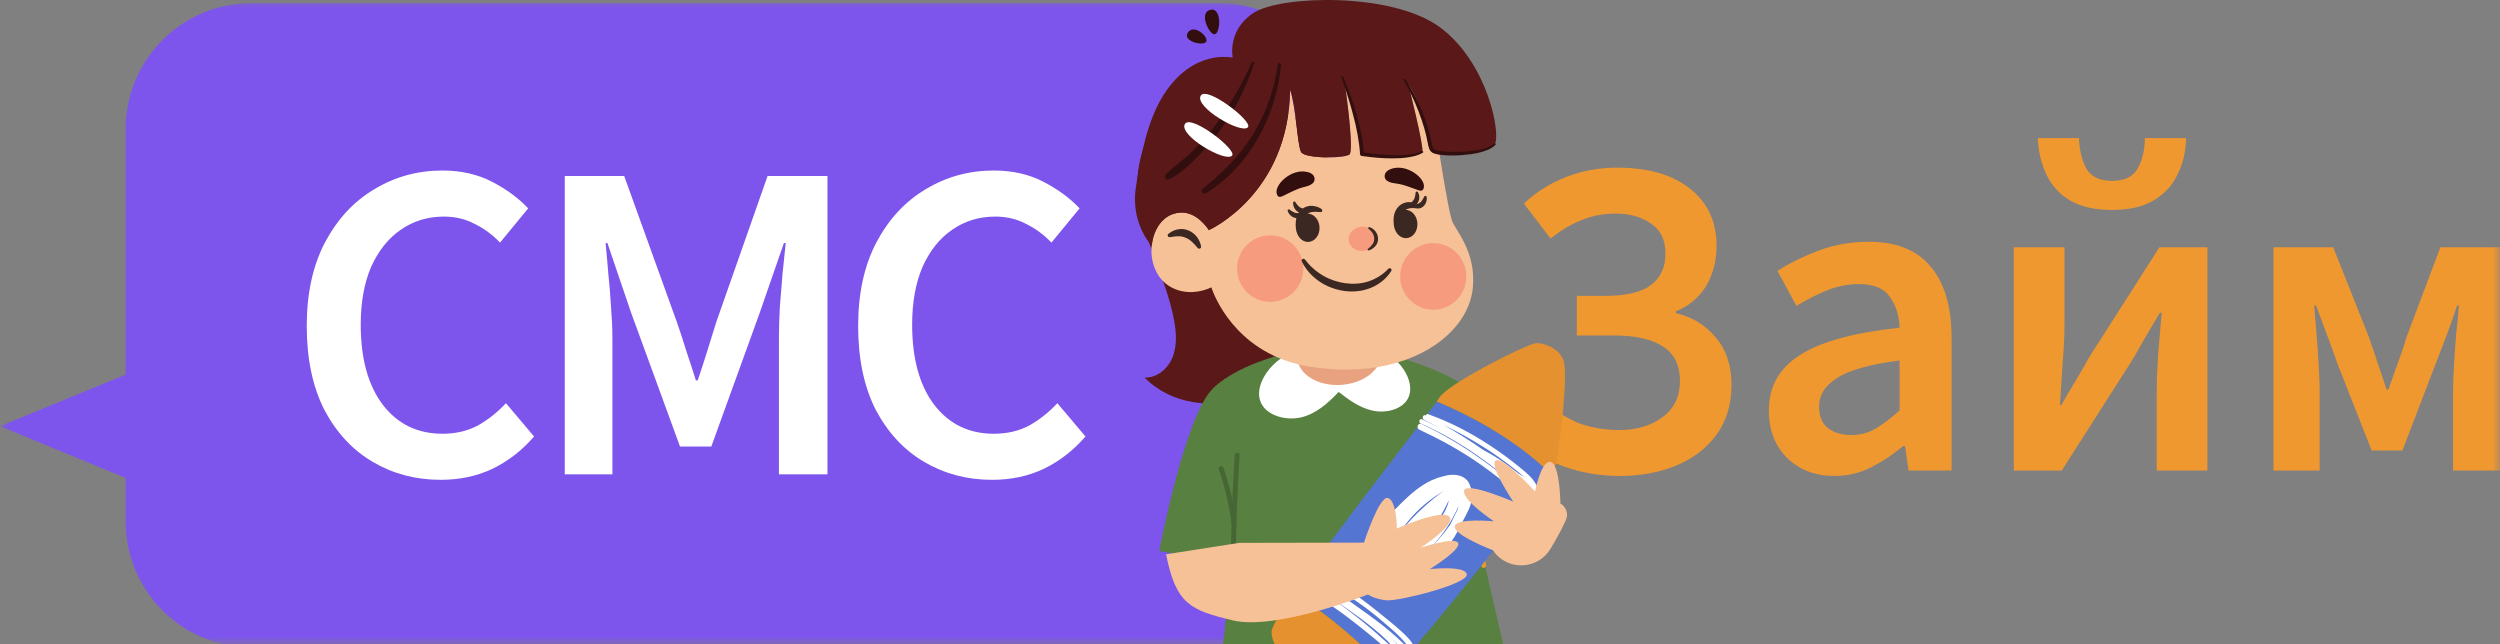 <svg width="163" height="42" viewBox="0 0 163 42" fill="none" xmlns="http://www.w3.org/2000/svg">
<rect x="0" y="0" width="163" height="42" fill="#808080" stroke="none"/>
<g clip-path="url(#clip0_453_3163)">
<mask id="mask0_453_3163" style="mask-type:luminance" maskUnits="userSpaceOnUse" x="0" y="0" width="163" height="42">
<path d="M163 0H0V42H163V0Z" fill="white"/>
</mask>
<g mask="url(#mask0_453_3163)">
<path d="M79.452 0.206H16.382C11.858 0.206 8.191 3.893 8.191 8.441V33.971C8.191 38.519 11.858 42.206 16.382 42.206H79.452C83.976 42.206 87.643 38.519 87.643 33.971V8.441C87.643 3.893 83.976 0.206 79.452 0.206Z" fill="#7D55EC"/>
<path d="M0 27.79L9.01 24.088V31.5L0 27.79Z" fill="#7D55EC"/>
<path d="M64.678 31.284C63.061 31.284 61.592 30.898 60.27 30.124C58.949 29.351 57.894 28.221 57.105 26.733C56.336 25.226 55.951 23.402 55.951 21.26C55.951 19.139 56.346 17.324 57.134 15.817C57.943 14.29 59.018 13.13 60.359 12.337C61.7 11.524 63.179 11.118 64.797 11.118C66.019 11.118 67.104 11.366 68.051 11.861C68.998 12.357 69.777 12.932 70.388 13.586L68.554 15.817C68.061 15.302 67.509 14.895 66.897 14.598C66.305 14.28 65.635 14.122 64.885 14.122C63.84 14.122 62.903 14.409 62.075 14.984C61.266 15.54 60.625 16.343 60.152 17.394C59.699 18.445 59.472 19.704 59.472 21.171C59.472 23.392 59.955 25.137 60.921 26.406C61.888 27.655 63.179 28.28 64.797 28.28C65.664 28.28 66.433 28.102 67.104 27.745C67.775 27.368 68.386 26.882 68.938 26.287L70.773 28.459C69.984 29.371 69.077 30.075 68.051 30.57C67.045 31.046 65.921 31.284 64.678 31.284Z" fill="white"/>
<path d="M36.822 30.927V11.475H40.697L44.129 20.993C44.346 21.608 44.553 22.242 44.751 22.896C44.967 23.531 45.174 24.166 45.372 24.8H45.49C45.707 24.166 45.914 23.531 46.111 22.896C46.308 22.242 46.506 21.608 46.703 20.993L50.046 11.475H53.951V30.927H50.786V22.034C50.786 21.419 50.805 20.755 50.844 20.041C50.904 19.307 50.963 18.574 51.022 17.84C51.101 17.106 51.17 16.442 51.229 15.847H51.111L49.543 20.368L46.378 29.113H44.336L41.141 20.368L39.603 15.847H39.484C39.544 16.442 39.603 17.106 39.662 17.84C39.741 18.574 39.8 19.307 39.84 20.041C39.898 20.755 39.928 21.419 39.928 22.034V30.927H36.822Z" fill="white"/>
<path d="M28.727 31.284C27.11 31.284 25.641 30.898 24.319 30.124C22.998 29.351 21.943 28.221 21.154 26.733C20.385 25.226 20 23.402 20 21.26C20 19.139 20.394 17.324 21.183 15.817C21.992 14.29 23.067 13.13 24.408 12.337C25.749 11.524 27.228 11.118 28.846 11.118C30.069 11.118 31.153 11.366 32.1 11.861C33.047 12.357 33.826 12.932 34.437 13.586L32.603 15.817C32.11 15.302 31.558 14.895 30.946 14.598C30.354 14.28 29.684 14.122 28.934 14.122C27.889 14.122 26.952 14.409 26.124 14.984C25.315 15.54 24.674 16.343 24.201 17.394C23.747 18.445 23.52 19.704 23.52 21.171C23.52 23.392 24.004 25.137 24.97 26.406C25.937 27.655 27.228 28.28 28.846 28.28C29.713 28.28 30.483 28.102 31.153 27.745C31.824 27.368 32.435 26.882 32.987 26.287L34.822 28.459C34.033 29.371 33.126 30.075 32.1 30.57C31.094 31.046 29.97 31.284 28.727 31.284Z" fill="white"/>
<path d="M105.611 31.032C104.294 31.032 103.045 30.815 101.866 30.38C100.686 29.945 99.595 29.244 98.593 28.275L100.45 25.933C101.256 26.684 102.062 27.227 102.868 27.564C103.694 27.88 104.598 28.038 105.581 28.038C106.702 28.038 107.636 27.761 108.383 27.208C109.149 26.654 109.533 25.864 109.533 24.836C109.533 23.808 109.159 23.057 108.412 22.583C107.685 22.108 106.613 21.871 105.198 21.871H102.809V19.292H104.608C106.024 19.292 107.036 19.055 107.645 18.581C108.274 18.106 108.589 17.424 108.589 16.535C108.589 15.645 108.274 14.993 107.645 14.578C107.036 14.143 106.269 13.926 105.345 13.926C104.52 13.926 103.763 14.074 103.075 14.371C102.387 14.647 101.728 15.043 101.099 15.556L99.359 13.274C100.126 12.542 101.03 11.969 102.072 11.554C103.134 11.139 104.254 10.931 105.434 10.931C107.459 10.931 109.041 11.386 110.181 12.295C111.341 13.204 111.921 14.45 111.921 16.031C111.921 16.999 111.695 17.869 111.243 18.64C110.791 19.391 110.132 19.944 109.267 20.3V20.419C110.309 20.656 111.174 21.18 111.862 21.99C112.55 22.8 112.894 23.828 112.894 25.073C112.894 26.358 112.57 27.445 111.921 28.334C111.272 29.224 110.398 29.896 109.297 30.35C108.196 30.805 106.967 31.032 105.611 31.032ZM119.605 31.032C118.347 31.032 117.315 30.637 116.509 29.846C115.723 29.056 115.33 28.028 115.33 26.763C115.33 25.202 116.008 23.996 117.364 23.146C118.721 22.276 120.883 21.683 123.852 21.367C123.832 20.596 123.626 19.934 123.232 19.381C122.859 18.808 122.181 18.521 121.198 18.521C120.49 18.521 119.792 18.66 119.104 18.936C118.436 19.213 117.777 19.549 117.128 19.944L115.89 17.661C116.696 17.148 117.6 16.703 118.603 16.327C119.625 15.952 120.706 15.764 121.846 15.764C123.655 15.764 125.002 16.308 125.886 17.395C126.791 18.462 127.243 20.013 127.243 22.049V30.677H124.441L124.205 29.076H124.088C123.439 29.629 122.741 30.093 121.994 30.469C121.267 30.845 120.47 31.032 119.605 31.032ZM120.696 28.364C121.286 28.364 121.817 28.226 122.289 27.949C122.78 27.652 123.301 27.257 123.852 26.763V23.502C121.886 23.759 120.52 24.144 119.753 24.658C118.986 25.152 118.603 25.765 118.603 26.496C118.603 27.148 118.799 27.623 119.193 27.919C119.586 28.216 120.087 28.364 120.696 28.364ZM131.301 30.677V16.12H134.603V21.13C134.603 21.881 134.564 22.721 134.486 23.65C134.427 24.559 134.368 25.478 134.309 26.407H134.397C134.653 25.953 134.957 25.439 135.311 24.866C135.665 24.273 135.96 23.759 136.196 23.324L140.796 16.12H143.922V30.677H140.619V25.666C140.619 24.915 140.648 24.075 140.707 23.146C140.786 22.217 140.865 21.298 140.943 20.389H140.825C140.57 20.824 140.265 21.338 139.911 21.931C139.577 22.523 139.282 23.037 139.027 23.472L134.427 30.677H131.301ZM137.7 13.689C136.579 13.689 135.665 13.481 134.957 13.066C134.269 12.651 133.758 12.088 133.424 11.376C133.09 10.665 132.903 9.874 132.864 9.004H135.547C135.586 9.835 135.753 10.507 136.048 11.021C136.363 11.534 136.913 11.791 137.7 11.791C138.506 11.791 139.056 11.534 139.351 11.021C139.666 10.507 139.833 9.835 139.852 9.004H142.536C142.516 9.874 142.329 10.665 141.975 11.376C141.641 12.088 141.12 12.651 140.413 13.066C139.724 13.481 138.82 13.689 137.7 13.689ZM148.233 30.677V16.12H152.126L154.455 21.99C154.671 22.603 154.868 23.186 155.045 23.739C155.241 24.293 155.428 24.846 155.605 25.399H155.723C155.92 24.846 156.116 24.293 156.313 23.739C156.529 23.186 156.726 22.603 156.903 21.99L159.114 16.12H163.006V30.677H159.94V25.577C159.94 25.103 159.959 24.53 159.999 23.858C160.038 23.166 160.087 22.464 160.146 21.753C160.225 21.041 160.284 20.428 160.323 19.915H160.205C160.009 20.527 159.782 21.17 159.527 21.842C159.271 22.494 159.035 23.107 158.819 23.68L156.637 29.372H154.632L152.391 23.68C152.194 23.107 151.968 22.484 151.713 21.812C151.457 21.14 151.221 20.508 151.005 19.915H150.887C150.926 20.428 150.976 21.041 151.035 21.753C151.094 22.464 151.143 23.166 151.182 23.858C151.221 24.53 151.241 25.103 151.241 25.577V30.677H148.233Z" fill="#F09830"/>
</g>
<g clip-path="url(#clip1_453_3163)">
<path d="M84.916 8.038C83.312 6.61 81.045 6.009 78.796 6.427C77.409 6.684 76.064 7.365 75.213 8.497C74.347 9.649 74.074 11.165 74.188 12.604C74.3 14.044 74.768 15.43 75.266 16.783C75.763 18.137 76.299 19.49 76.555 20.909C76.7 21.699 76.75 22.543 76.452 23.29C76.155 24.036 75.428 24.658 74.63 24.616C76.335 26.375 79.122 26.725 81.404 25.854C85.313 24.362 87.401 20.017 87.551 16.007C87.574 15.391 87.551 14.766 87.492 14.153C87.271 11.985 86.585 9.518 84.919 8.035L84.916 8.038Z" fill="#5A1818"/>
<path d="M76.399 36.078L75.584 35.92C75.584 35.92 77.241 27.101 79.093 25.315C80.945 23.526 84.743 22.828 84.743 22.828L89.573 22.819C89.573 22.819 94.016 23.962 95.491 25.191C96.966 26.42 99.904 33.566 99.904 33.566L96.742 36.519L98.317 43.351L98.435 45.246C98.435 45.246 86.733 48.824 79.332 45.545L80.026 39.545L76.402 36.078H76.399Z" fill="#588041"/>
<path d="M87.825 22.602C88.649 22.469 89.52 22.602 90.239 22.964C90.957 23.328 91.516 23.92 91.793 24.61C91.973 25.061 92.026 25.582 91.781 26.014C91.387 26.713 90.33 26.962 89.479 26.769C88.629 26.58 87.937 26.059 87.28 25.555C86.6 26.263 85.826 26.988 84.81 27.217C83.795 27.442 82.561 27.083 82.199 26.227C81.978 25.7 82.12 25.096 82.405 24.584C82.823 23.834 83.55 23.221 84.416 22.878C85.281 22.537 86.897 22.748 87.825 22.597V22.602Z" fill="white"/>
<path d="M90.047 23.002C90.112 24.066 88.943 25.001 87.433 25.096C85.926 25.191 84.648 24.406 84.583 23.343C84.518 22.28 85.687 21.344 87.197 21.249C88.708 21.154 89.982 21.939 90.047 23.002Z" fill="#E8A280"/>
<path d="M95.046 30.368C95.561 32.553 96.076 34.736 96.589 36.922C96.636 37.123 96.939 37.016 96.892 36.818C96.377 34.632 95.862 32.45 95.349 30.264C95.302 30.063 95.002 30.169 95.049 30.368H95.046Z" fill="#E79D25"/>
<path d="M80.503 29.681C80.35 32.023 80.268 34.369 80.25 36.714C80.25 36.922 80.568 36.901 80.568 36.694C80.586 34.345 80.671 32.002 80.821 29.66C80.836 29.456 80.515 29.476 80.503 29.681Z" fill="#466633"/>
<path d="M79.47 30.608C79.879 31.786 80.156 32.992 80.303 34.23C80.326 34.434 80.644 34.416 80.621 34.209C80.471 32.941 80.188 31.709 79.77 30.501C79.702 30.305 79.402 30.409 79.467 30.605L79.47 30.608Z" fill="#466633"/>
<path d="M96.247 30.122C95.979 31.372 95.853 32.627 95.856 33.907C95.856 34.114 96.174 34.093 96.174 33.886C96.168 32.636 96.297 31.407 96.556 30.187C96.6 29.986 96.288 29.921 96.244 30.122H96.247Z" fill="#E79D25"/>
<path d="M84.348 38.663C87.018 34.769 92.57 27.726 93.677 26.18C98.743 28.303 101.072 30.889 101.072 30.889C99.506 33.3 93.789 40.541 90.674 43.982C90.674 43.982 87.972 40.923 84.477 38.752L84.351 38.663H84.348Z" fill="#5475D1"/>
<path d="M84.348 38.663L84.474 38.752C87.972 40.923 90.671 43.982 90.671 43.982C89.7 45.051 88.984 45.756 88.722 45.83C86.011 46.615 82.814 42.542 82.908 41.162C82.929 40.846 83.491 39.919 84.348 38.666V38.663Z" fill="#E5912F"/>
<path d="M93.854 25.919C94.346 25.058 99.394 22.514 100.08 22.386C100.487 22.312 101.57 22.597 101.926 23.447C102.285 24.297 101.685 29.076 101.479 30.151C101.455 30.264 101.314 30.519 101.072 30.886C101.072 30.886 98.744 28.3 93.677 26.177C93.766 26.056 93.827 25.967 93.854 25.919Z" fill="#E5912F"/>
<path d="M90.624 40.523C89.982 39.996 89.332 39.474 88.66 38.98C88.007 38.5 87.333 38.041 86.635 37.629C86.249 37.404 85.219 36.708 85.054 37.543C85.045 37.591 85.054 37.635 85.081 37.674C84.939 37.674 84.804 37.7 84.707 37.795C84.624 37.875 84.613 38.017 84.719 38.088C85.834 38.849 86.971 39.551 88.042 40.381C89.108 41.204 90.206 42.06 91.122 43.052C91.166 43.102 91.272 43.07 91.251 42.993C91.098 42.4 90.512 41.983 90.076 41.589C89.55 41.109 89.005 40.65 88.443 40.212C87.93 39.809 87.403 39.406 86.865 39.018C87.454 39.427 88.045 39.833 88.622 40.259C89.264 40.73 89.891 41.228 90.462 41.784C90.807 42.122 91.316 42.981 91.884 42.596C91.949 42.551 91.955 42.439 91.902 42.383C90.839 41.207 89.529 40.295 88.245 39.38C87.592 38.915 86.944 38.411 86.241 38.026C86.091 37.943 85.931 37.86 85.767 37.795C85.711 37.733 85.658 37.665 85.605 37.597C86.208 37.62 88.752 39.406 89.046 39.631C89.57 40.025 90.074 40.446 90.568 40.875C90.833 41.106 91.095 41.34 91.34 41.592C91.563 41.82 91.755 42.098 91.996 42.306C92.099 42.394 92.223 42.255 92.181 42.149C92.046 41.796 91.713 41.488 91.442 41.233C91.18 40.985 90.901 40.754 90.621 40.523H90.624ZM91.295 42.226C91.234 42.163 91.175 42.092 91.116 42.027C91.004 41.906 90.889 41.787 90.768 41.672C90.712 41.616 90.656 41.565 90.598 41.512C90.892 41.776 91.178 42.048 91.445 42.335C91.384 42.303 91.325 42.258 91.292 42.226H91.295ZM85.169 37.887C85.178 37.908 85.19 37.925 85.213 37.943C85.234 37.958 85.251 37.97 85.272 37.985C85.225 37.958 85.181 37.928 85.137 37.905C85.148 37.899 85.16 37.896 85.172 37.89L85.169 37.887ZM86.432 38.716C86.158 38.53 85.879 38.349 85.596 38.177C85.699 38.228 85.805 38.272 85.914 38.302C85.914 38.302 85.917 38.302 85.92 38.302C86.076 38.45 86.249 38.586 86.432 38.716Z" fill="white"/>
<path d="M98.284 31.253C97.71 30.77 97.113 30.314 96.5 29.885C95.29 29.038 94.016 28.271 92.679 27.646C92.45 27.539 92.314 27.907 92.541 28.013C93.869 28.635 95.155 29.334 96.365 30.169C96.951 30.575 97.522 31.004 98.075 31.457C98.352 31.683 98.62 31.916 98.891 32.153C99.147 32.376 99.382 32.651 99.689 32.802C99.745 32.829 99.803 32.758 99.777 32.707C99.621 32.405 99.324 32.18 99.079 31.949C98.823 31.709 98.558 31.478 98.287 31.253H98.284Z" fill="white"/>
<path d="M100.257 31.813C100.039 31.238 99.544 30.844 99.076 30.459C98.473 29.968 97.846 29.506 97.195 29.076C95.914 28.232 94.551 27.513 93.106 27.003C93.032 26.977 92.979 27.03 92.973 27.089C92.97 27.089 92.968 27.086 92.962 27.083C92.785 26.991 92.676 27.285 92.853 27.373C93.209 27.554 93.562 27.747 93.912 27.942C93.521 27.732 93.124 27.53 92.723 27.341C92.561 27.264 92.455 27.533 92.623 27.608C95.305 28.777 97.619 30.519 99.768 32.488C99.824 32.538 99.909 32.447 99.859 32.39C99.282 31.762 98.658 31.179 98.002 30.637C98.646 31.126 99.279 31.635 99.894 32.159C99.936 32.195 99.992 32.159 100 32.112C100.033 32.136 100.068 32.156 100.104 32.168C100.257 32.224 100.368 32.071 100.321 31.931C100.307 31.89 100.286 31.851 100.257 31.816V31.813ZM96.877 29.239C97.472 29.621 98.046 30.033 98.602 30.468C98.873 30.682 99.156 30.898 99.421 31.135C99.379 31.108 99.344 31.081 99.3 31.058C98.897 30.827 98.549 30.51 98.172 30.243C97.707 29.912 97.221 29.598 96.709 29.34C95.873 28.748 95.002 28.206 94.107 27.702C95.058 28.164 95.988 28.668 96.877 29.242V29.239ZM97.837 30.181C97.934 30.24 98.034 30.297 98.131 30.362C98.514 30.613 98.9 30.868 99.191 31.227C99.326 31.392 99.474 31.546 99.621 31.703C99.641 31.724 99.662 31.751 99.683 31.774C99.091 31.215 98.475 30.684 97.837 30.184V30.181Z" fill="white"/>
<path d="M95.75 31.443C95.523 31.075 95.093 30.945 94.684 30.957C94.463 30.963 94.251 31.004 94.042 31.073C93.083 31.289 92.258 31.94 91.543 32.633C90.642 33.501 89.75 34.44 89.3 35.633C89.088 36.193 88.985 36.794 89.038 37.392C89.046 37.502 89.058 37.629 89.097 37.745C89.017 37.988 89.232 38.213 89.432 38.334C89.621 38.447 89.818 38.494 90.027 38.497C90.359 38.583 90.819 38.411 91.096 38.302C91.549 38.124 91.967 37.863 92.355 37.573C92.791 37.247 93.183 36.871 93.565 36.483C93.916 36.128 94.281 35.778 94.581 35.379C94.902 34.949 95.135 34.455 95.376 33.981C95.606 33.528 95.885 33.072 95.965 32.559C96.009 32.266 95.977 31.943 95.85 31.671C95.823 31.594 95.794 31.52 95.75 31.449V31.443ZM91.29 34.677C91.734 34.013 92.264 33.418 92.871 32.903C93.18 32.639 93.507 32.399 93.851 32.183C93.939 32.127 94.069 32.041 94.213 31.955C93.733 32.278 93.28 32.657 92.85 33.045C92.258 33.578 91.717 34.155 91.228 34.777C91.249 34.745 91.269 34.709 91.29 34.677ZM90.742 36.146C90.781 36.157 90.822 36.16 90.86 36.14C91.243 35.959 91.528 35.66 91.826 35.367C92.164 35.032 92.494 34.688 92.823 34.348C92.941 34.227 93.056 34.108 93.174 33.987C92.576 34.807 91.858 35.538 91.045 36.134C91.001 36.166 90.86 36.303 90.807 36.291C90.713 36.27 90.713 36.211 90.739 36.146H90.742ZM90.348 36.593C90.348 36.569 90.354 36.539 90.362 36.507C90.395 36.563 90.445 36.617 90.521 36.658C90.898 36.871 91.349 36.424 91.62 36.214C92.476 35.544 93.239 34.727 93.822 33.806C94.048 33.448 94.245 33.075 94.428 32.69C94.44 32.678 94.449 32.666 94.46 32.657C94.281 33.474 93.607 34.25 93.121 34.851C92.668 35.414 92.164 36.006 91.596 36.501C91.319 36.696 91.007 36.856 90.674 36.83C90.527 36.818 90.362 36.788 90.345 36.593H90.348ZM89.9 37.484C89.883 37.416 89.874 37.342 89.88 37.247C89.885 37.156 89.9 37.061 89.918 36.969C90.015 37.132 90.183 37.244 90.377 37.304C90.256 37.357 90.133 37.404 90.006 37.443C89.98 37.452 89.939 37.466 89.897 37.481L89.9 37.484ZM95.037 33.205C95.037 33.205 95.028 33.228 95.026 33.243C94.99 33.317 94.952 33.388 94.92 33.459C94.796 33.717 94.675 33.969 94.549 34.218C94.425 34.383 94.307 34.552 94.178 34.712C93.583 35.45 92.927 36.149 92.232 36.791C91.755 37.144 91.24 37.464 90.713 37.686C90.642 37.715 90.574 37.736 90.507 37.754C90.845 37.606 91.154 37.413 91.449 37.194C91.672 37.093 91.884 36.954 92.076 36.809C92.941 36.154 93.707 35.319 94.316 34.422C94.619 33.978 94.875 33.498 95.09 33.003C95.093 32.995 95.099 32.983 95.105 32.971C95.079 33.063 95.055 33.146 95.037 33.205Z" fill="white"/>
<path d="M88.931 35.382C88.931 35.382 89.927 32.287 90.501 32.47C91.075 32.654 91.075 34.461 91.075 34.461C91.075 34.461 93.913 33.196 94.481 33.667C95.049 34.138 92.632 35.71 92.632 35.71C92.632 35.71 94.884 34.964 95.075 35.408C95.267 35.852 93.227 37.105 93.227 37.105C93.227 37.105 95.573 36.842 95.635 37.461C95.697 38.08 91.184 39.22 90.392 39.14C89.6 39.06 89.191 38.761 89.191 38.761C89.191 38.761 83.2 41.121 80.394 40.452C77.589 39.782 76.673 39.377 76.028 36.14L80.809 35.396L88.937 35.379L88.931 35.382Z" fill="#F6C197"/>
<path d="M102.156 33.717C102.156 33.717 102.159 33.694 102.162 33.682C102.212 33.341 102.035 33.003 101.738 32.832C101.738 32.832 101.711 30.273 101.105 30.119C100.498 29.965 100.083 32.044 100.083 32.044C100.083 32.044 97.964 29.704 97.516 30.024C97.069 30.344 98.664 32.707 98.664 32.707C98.664 32.707 95.567 31.366 95.455 31.997C95.344 32.627 97.407 33.99 97.407 33.99C97.407 33.99 95.093 33.762 94.867 34.268C94.614 34.834 97.345 35.882 97.345 35.882C97.345 35.882 97.351 35.891 97.363 35.909C98.282 37.236 100.263 37.161 101.096 35.778C101.605 34.934 102.115 33.966 102.153 33.717H102.156Z" fill="#F6C197"/>
<path d="M78.984 0.628C79.682 0.545 79.579 2.269 79.161 2.236C78.813 2.209 78.107 0.731 78.984 0.628Z" fill="#330E0E"/>
<path d="M77.453 2.118C77.851 1.54 78.799 2.387 78.651 2.71C78.507 3.036 77.053 2.698 77.453 2.118Z" fill="#330E0E"/>
<path d="M78.819 15.003C78.819 15.003 84.012 12.693 84.115 5.858C84.51 7.022 84.581 9.43 84.828 9.906C85.072 10.383 87.901 10.327 88.016 10.037C88.269 9.415 87.657 5.292 87.657 5.292C88.949 8.704 88.573 9.939 88.793 10.046C89.456 10.363 92.6 10.217 92.729 9.906C92.862 9.595 91.814 5.476 91.814 5.476C93.186 7.611 92.991 9.515 93.265 9.82C93.327 9.889 93.542 9.936 93.845 9.963C93.845 9.963 94.375 13.41 94.652 14.34C94.834 14.956 96.265 16.36 96.029 18.77C95.814 20.983 93.727 23.088 90.389 23.823C88.92 24.145 87.209 24.205 85.314 23.888C84.86 23.814 84.442 23.71 84.051 23.583C80.056 22.309 78.981 18.732 78.981 18.732C78.981 18.732 77.656 19.442 76.346 18.72C74.509 17.707 74.754 14.541 76.485 13.952C77.671 13.549 78.501 14.538 78.816 15.003H78.819Z" fill="#F6C197"/>
<path d="M88.796 10.043C88.575 9.936 88.952 8.701 87.66 5.289C87.66 5.289 88.272 9.412 88.019 10.034C87.901 10.327 85.075 10.383 84.831 9.903C84.583 9.426 84.513 7.019 84.118 5.855C84.015 12.693 78.822 15 78.822 15C78.507 14.532 77.677 13.546 76.49 13.949C75.666 14.23 75.18 15.095 75.095 16.037C75.089 16.031 75.086 16.025 75.08 16.019C74.221 14.985 73.859 13.62 74.05 12.284C74.368 10.09 74.827 7.845 75.846 6.219C77.786 3.133 80.373 3.761 80.373 3.761C80.373 3.761 79.991 1.972 81.739 0.835C83.488 -0.299 90.751 -0.536 93.886 1.78C97.018 4.096 97.863 8.754 97.46 9.397C97.295 9.66 96.609 9.832 95.835 9.918C95.134 9.995 94.366 10.007 93.848 9.96C93.544 9.933 93.327 9.886 93.268 9.817C92.994 9.512 93.191 7.605 91.816 5.473C91.816 5.473 92.862 9.592 92.732 9.903C92.602 10.214 89.458 10.359 88.796 10.043Z" fill="#5A1818"/>
<path opacity="0.35" d="M80.668 17.316C80.774 16.123 81.825 15.243 83.011 15.35C84.198 15.459 85.072 16.514 84.966 17.707C84.857 18.901 83.809 19.78 82.623 19.674C81.436 19.567 80.562 18.513 80.668 17.316Z" fill="#F75352"/>
<path opacity="0.35" d="M91.298 17.828C91.407 16.635 92.455 15.755 93.642 15.862C94.828 15.969 95.702 17.026 95.596 18.219C95.49 19.413 94.439 20.293 93.253 20.186C92.067 20.079 91.192 19.022 91.298 17.828Z" fill="#F75352"/>
<path d="M85.275 11.221C85.811 11.369 85.781 11.802 85.573 11.965C85.278 12.193 85.06 12.139 84.566 12.344C83.647 12.726 83.409 13.037 83.258 12.681C83.014 12.107 84.195 10.928 85.272 11.224L85.275 11.221Z" fill="#330E0E"/>
<path d="M90.666 11.026C90.15 11.23 90.224 11.66 90.451 11.796C90.769 11.988 90.981 11.914 91.493 12.062C92.447 12.341 92.718 12.625 92.826 12.255C93.006 11.657 91.708 10.614 90.666 11.026Z" fill="#330E0E"/>
<path d="M78.081 16.158C77.963 16.016 77.833 15.874 77.707 15.758C77.577 15.643 77.442 15.551 77.294 15.495C77.15 15.436 76.997 15.4 76.826 15.406C76.741 15.397 76.653 15.418 76.564 15.421C76.473 15.433 76.382 15.453 76.282 15.462H76.261C76.193 15.468 76.135 15.418 76.132 15.35C76.129 15.305 76.149 15.267 76.182 15.243C76.267 15.178 76.361 15.119 76.458 15.065C76.564 15.027 76.665 14.974 76.782 14.959C77.009 14.902 77.265 14.935 77.489 15.024C77.716 15.116 77.907 15.273 78.045 15.456C78.183 15.643 78.275 15.844 78.31 16.072C78.319 16.14 78.275 16.203 78.207 16.215C78.163 16.22 78.122 16.203 78.095 16.173L78.083 16.161L78.081 16.158Z" fill="#3B2822"/>
<path opacity="0.35" d="M87.933 15.684C87.987 16.12 88.434 16.419 88.926 16.357C89.42 16.294 89.776 15.892 89.721 15.456C89.665 15.021 89.22 14.722 88.728 14.784C88.234 14.846 87.878 15.249 87.933 15.684Z" fill="#F75352"/>
<path d="M89.282 14.805C89.444 14.855 89.576 14.956 89.685 15.089C89.791 15.225 89.853 15.403 89.85 15.578C89.856 15.755 89.776 15.945 89.659 16.063C89.541 16.188 89.405 16.277 89.249 16.327C89.217 16.339 89.182 16.321 89.173 16.288C89.164 16.265 89.173 16.238 89.194 16.223H89.199C89.308 16.131 89.414 16.031 89.488 15.924C89.561 15.815 89.603 15.705 89.6 15.581C89.603 15.453 89.567 15.332 89.505 15.219C89.441 15.107 89.344 15.003 89.235 14.92L89.229 14.914C89.202 14.894 89.199 14.855 89.22 14.828C89.235 14.808 89.261 14.802 89.285 14.808L89.282 14.805Z" fill="#3B2822"/>
<path d="M90.707 17.672C90.392 18.178 89.915 18.551 89.367 18.773C88.82 18.995 88.21 19.049 87.633 18.969C87.059 18.883 86.491 18.678 86.014 18.344C85.531 18.012 85.137 17.577 84.878 17.047C84.848 16.987 84.872 16.913 84.934 16.884C84.987 16.857 85.049 16.875 85.084 16.919L85.093 16.931C85.246 17.133 85.425 17.337 85.626 17.506C85.82 17.68 86.032 17.834 86.256 17.965C86.7 18.228 87.195 18.391 87.704 18.465C88.213 18.536 88.731 18.504 89.214 18.35C89.459 18.273 89.688 18.16 89.909 18.024C90.13 17.894 90.336 17.719 90.51 17.535L90.521 17.523C90.568 17.476 90.645 17.473 90.692 17.52C90.733 17.562 90.742 17.624 90.71 17.672H90.707Z" fill="#3B2822"/>
<path d="M86.144 13.614C86.144 13.614 86.111 13.591 86.052 13.558C85.993 13.525 85.905 13.487 85.79 13.457C85.734 13.445 85.669 13.431 85.602 13.425C85.534 13.416 85.458 13.422 85.381 13.425C85.305 13.44 85.222 13.451 85.143 13.487C85.072 13.511 85.007 13.552 84.942 13.594C84.895 13.579 84.851 13.567 84.81 13.546C84.769 13.522 84.725 13.502 84.686 13.463C84.645 13.428 84.607 13.386 84.571 13.339C84.536 13.291 84.495 13.235 84.463 13.185L84.457 13.173C84.442 13.152 84.421 13.137 84.395 13.137C84.351 13.137 84.312 13.17 84.312 13.214C84.303 13.38 84.359 13.531 84.463 13.673C84.516 13.739 84.586 13.801 84.669 13.842C84.677 13.848 84.686 13.848 84.695 13.851C84.686 13.866 84.674 13.878 84.666 13.893C84.621 13.893 84.58 13.899 84.542 13.893C84.495 13.884 84.445 13.881 84.398 13.857C84.348 13.839 84.298 13.813 84.245 13.78C84.195 13.748 84.139 13.709 84.089 13.673L84.08 13.665C84.059 13.65 84.033 13.644 84.009 13.653C83.968 13.668 83.944 13.712 83.956 13.753C84.006 13.91 84.109 14.035 84.254 14.133C84.327 14.177 84.412 14.21 84.504 14.218C84.51 14.218 84.518 14.218 84.524 14.218C84.507 14.298 84.451 14.514 84.492 14.896C84.545 15.406 84.895 15.8 85.319 15.773C85.743 15.746 86.064 15.311 86.032 14.799C86.002 14.31 85.661 13.934 85.26 13.925C85.278 13.913 85.296 13.904 85.313 13.899C85.358 13.872 85.407 13.86 85.455 13.845C85.505 13.839 85.552 13.819 85.602 13.819C85.652 13.813 85.699 13.81 85.746 13.81C85.837 13.81 85.917 13.813 85.97 13.819C86.026 13.822 86.052 13.825 86.055 13.827C86.132 13.845 86.179 13.825 86.205 13.765C86.229 13.706 86.202 13.638 86.144 13.614Z" fill="#3B2822"/>
<path d="M93.015 12.838C93.012 12.815 92.994 12.791 92.971 12.779C92.932 12.758 92.882 12.776 92.862 12.815L92.856 12.826C92.829 12.88 92.797 12.942 92.767 12.992C92.738 13.046 92.706 13.093 92.667 13.132C92.635 13.176 92.594 13.203 92.555 13.229C92.517 13.256 92.473 13.274 92.426 13.297L92.414 13.303C92.414 13.303 92.391 13.291 92.379 13.288C92.391 13.274 92.408 13.262 92.42 13.247C92.473 13.173 92.508 13.087 92.526 13.001C92.553 12.829 92.532 12.669 92.45 12.524C92.438 12.504 92.414 12.486 92.388 12.486C92.344 12.48 92.305 12.512 92.299 12.557V12.569C92.291 12.628 92.282 12.696 92.27 12.755C92.258 12.815 92.243 12.871 92.226 12.921C92.211 12.972 92.182 13.013 92.155 13.052C92.129 13.09 92.031 13.188 92.031 13.191C92.014 13.191 91.999 13.185 91.981 13.182C91.914 13.173 91.837 13.179 91.761 13.182C91.684 13.197 91.602 13.209 91.522 13.244C91.44 13.271 91.369 13.321 91.296 13.368C91.228 13.422 91.166 13.487 91.113 13.549C91.069 13.617 91.016 13.682 90.986 13.753C90.957 13.825 90.927 13.89 90.91 13.955C90.895 14.02 90.83 14.245 90.875 14.651C90.927 15.16 91.278 15.554 91.702 15.527C92.126 15.501 92.447 15.065 92.414 14.553C92.385 14.064 92.043 13.688 91.643 13.679C91.661 13.668 91.675 13.659 91.696 13.653C91.74 13.626 91.79 13.617 91.837 13.599C91.887 13.594 91.937 13.573 91.984 13.573C92.034 13.567 92.082 13.564 92.129 13.564C92.22 13.564 92.453 13.602 92.491 13.596C92.576 13.585 92.667 13.558 92.741 13.505C92.817 13.454 92.879 13.386 92.924 13.312C93.009 13.161 93.044 13.001 93.018 12.838H93.015Z" fill="#3B2822"/>
<path d="M83.317 4.205C83.088 5.831 82.537 7.404 81.675 8.799C80.818 10.182 79.676 11.289 78.422 12.305C78.269 12.43 78.439 12.705 78.616 12.601C81.451 10.913 83.259 7.463 83.523 4.22C83.535 4.087 83.338 4.072 83.317 4.205Z" fill="#330E0E"/>
<path d="M81.619 4.069C80.98 5.485 80.203 6.862 79.278 8.109C78.816 8.728 78.313 9.314 77.759 9.85C77.206 10.386 76.564 10.824 76.019 11.363C75.866 11.517 76.022 11.787 76.231 11.689C76.929 11.363 77.539 10.765 78.077 10.223C78.634 9.661 79.146 9.056 79.611 8.414C80.559 7.102 81.266 5.662 81.769 4.122C81.801 4.025 81.663 3.977 81.622 4.069H81.619Z" fill="#330E0E"/>
<path d="M80.338 10.134C80.633 9.738 77.653 7.442 77.259 8.079C76.803 8.817 79.953 10.653 80.338 10.134Z" fill="white"/>
<path d="M81.371 8.286C81.666 7.89 78.687 5.594 78.292 6.231C77.836 6.969 80.986 8.805 81.371 8.286Z" fill="white"/>
<path d="M87.572 4.999C87.919 5.799 88.21 6.619 88.455 7.454C88.681 8.295 88.882 9.151 88.923 10.037L88.82 9.921C89.467 10.025 90.13 10.087 90.786 10.111C91.116 10.123 91.443 10.111 91.769 10.084C92.093 10.052 92.423 10.001 92.706 9.853C92.735 9.835 92.773 9.847 92.788 9.88C92.803 9.909 92.794 9.945 92.764 9.96C92.461 10.14 92.123 10.211 91.79 10.262C91.454 10.312 91.119 10.327 90.783 10.327C90.109 10.327 89.444 10.265 88.778 10.167C88.722 10.158 88.678 10.111 88.675 10.054V10.049C88.62 9.199 88.452 8.349 88.231 7.519C88.122 7.102 88.004 6.687 87.872 6.275C87.742 5.864 87.61 5.452 87.46 5.046C87.448 5.014 87.463 4.978 87.495 4.966C87.524 4.955 87.56 4.969 87.572 4.999Z" fill="#330E0E"/>
<path d="M91.61 5.144C92.04 5.793 92.402 6.48 92.703 7.2C93.003 7.913 93.215 8.68 93.371 9.43C93.391 9.521 93.418 9.607 93.45 9.666C93.486 9.726 93.521 9.752 93.609 9.779C93.768 9.829 93.96 9.856 94.145 9.874C94.519 9.906 94.899 9.906 95.278 9.895C95.658 9.88 96.035 9.841 96.406 9.77C96.771 9.699 97.154 9.601 97.419 9.358L97.425 9.353C97.448 9.329 97.487 9.332 97.51 9.356C97.531 9.379 97.531 9.415 97.51 9.438C97.216 9.738 96.821 9.853 96.447 9.951C96.067 10.04 95.682 10.087 95.293 10.117C94.905 10.146 94.519 10.146 94.127 10.117C93.93 10.102 93.739 10.078 93.533 10.016C93.436 9.995 93.297 9.909 93.241 9.797C93.18 9.69 93.153 9.587 93.129 9.492C93.044 9.107 92.973 8.74 92.865 8.372C92.761 8.005 92.635 7.644 92.499 7.285C92.364 6.927 92.211 6.578 92.046 6.231C91.884 5.885 91.708 5.541 91.516 5.212C91.499 5.183 91.51 5.144 91.537 5.126C91.563 5.109 91.602 5.118 91.619 5.144H91.61Z" fill="#330E0E"/>
</g>
</g>
<defs>
<clipPath id="clip0_453_3163">
<rect width="163" height="42" fill="white"/>
</clipPath>
<clipPath id="clip1_453_3163">
<rect width="38" height="42" fill="white" transform="translate(74)"/>
</clipPath>
</defs>
</svg>
